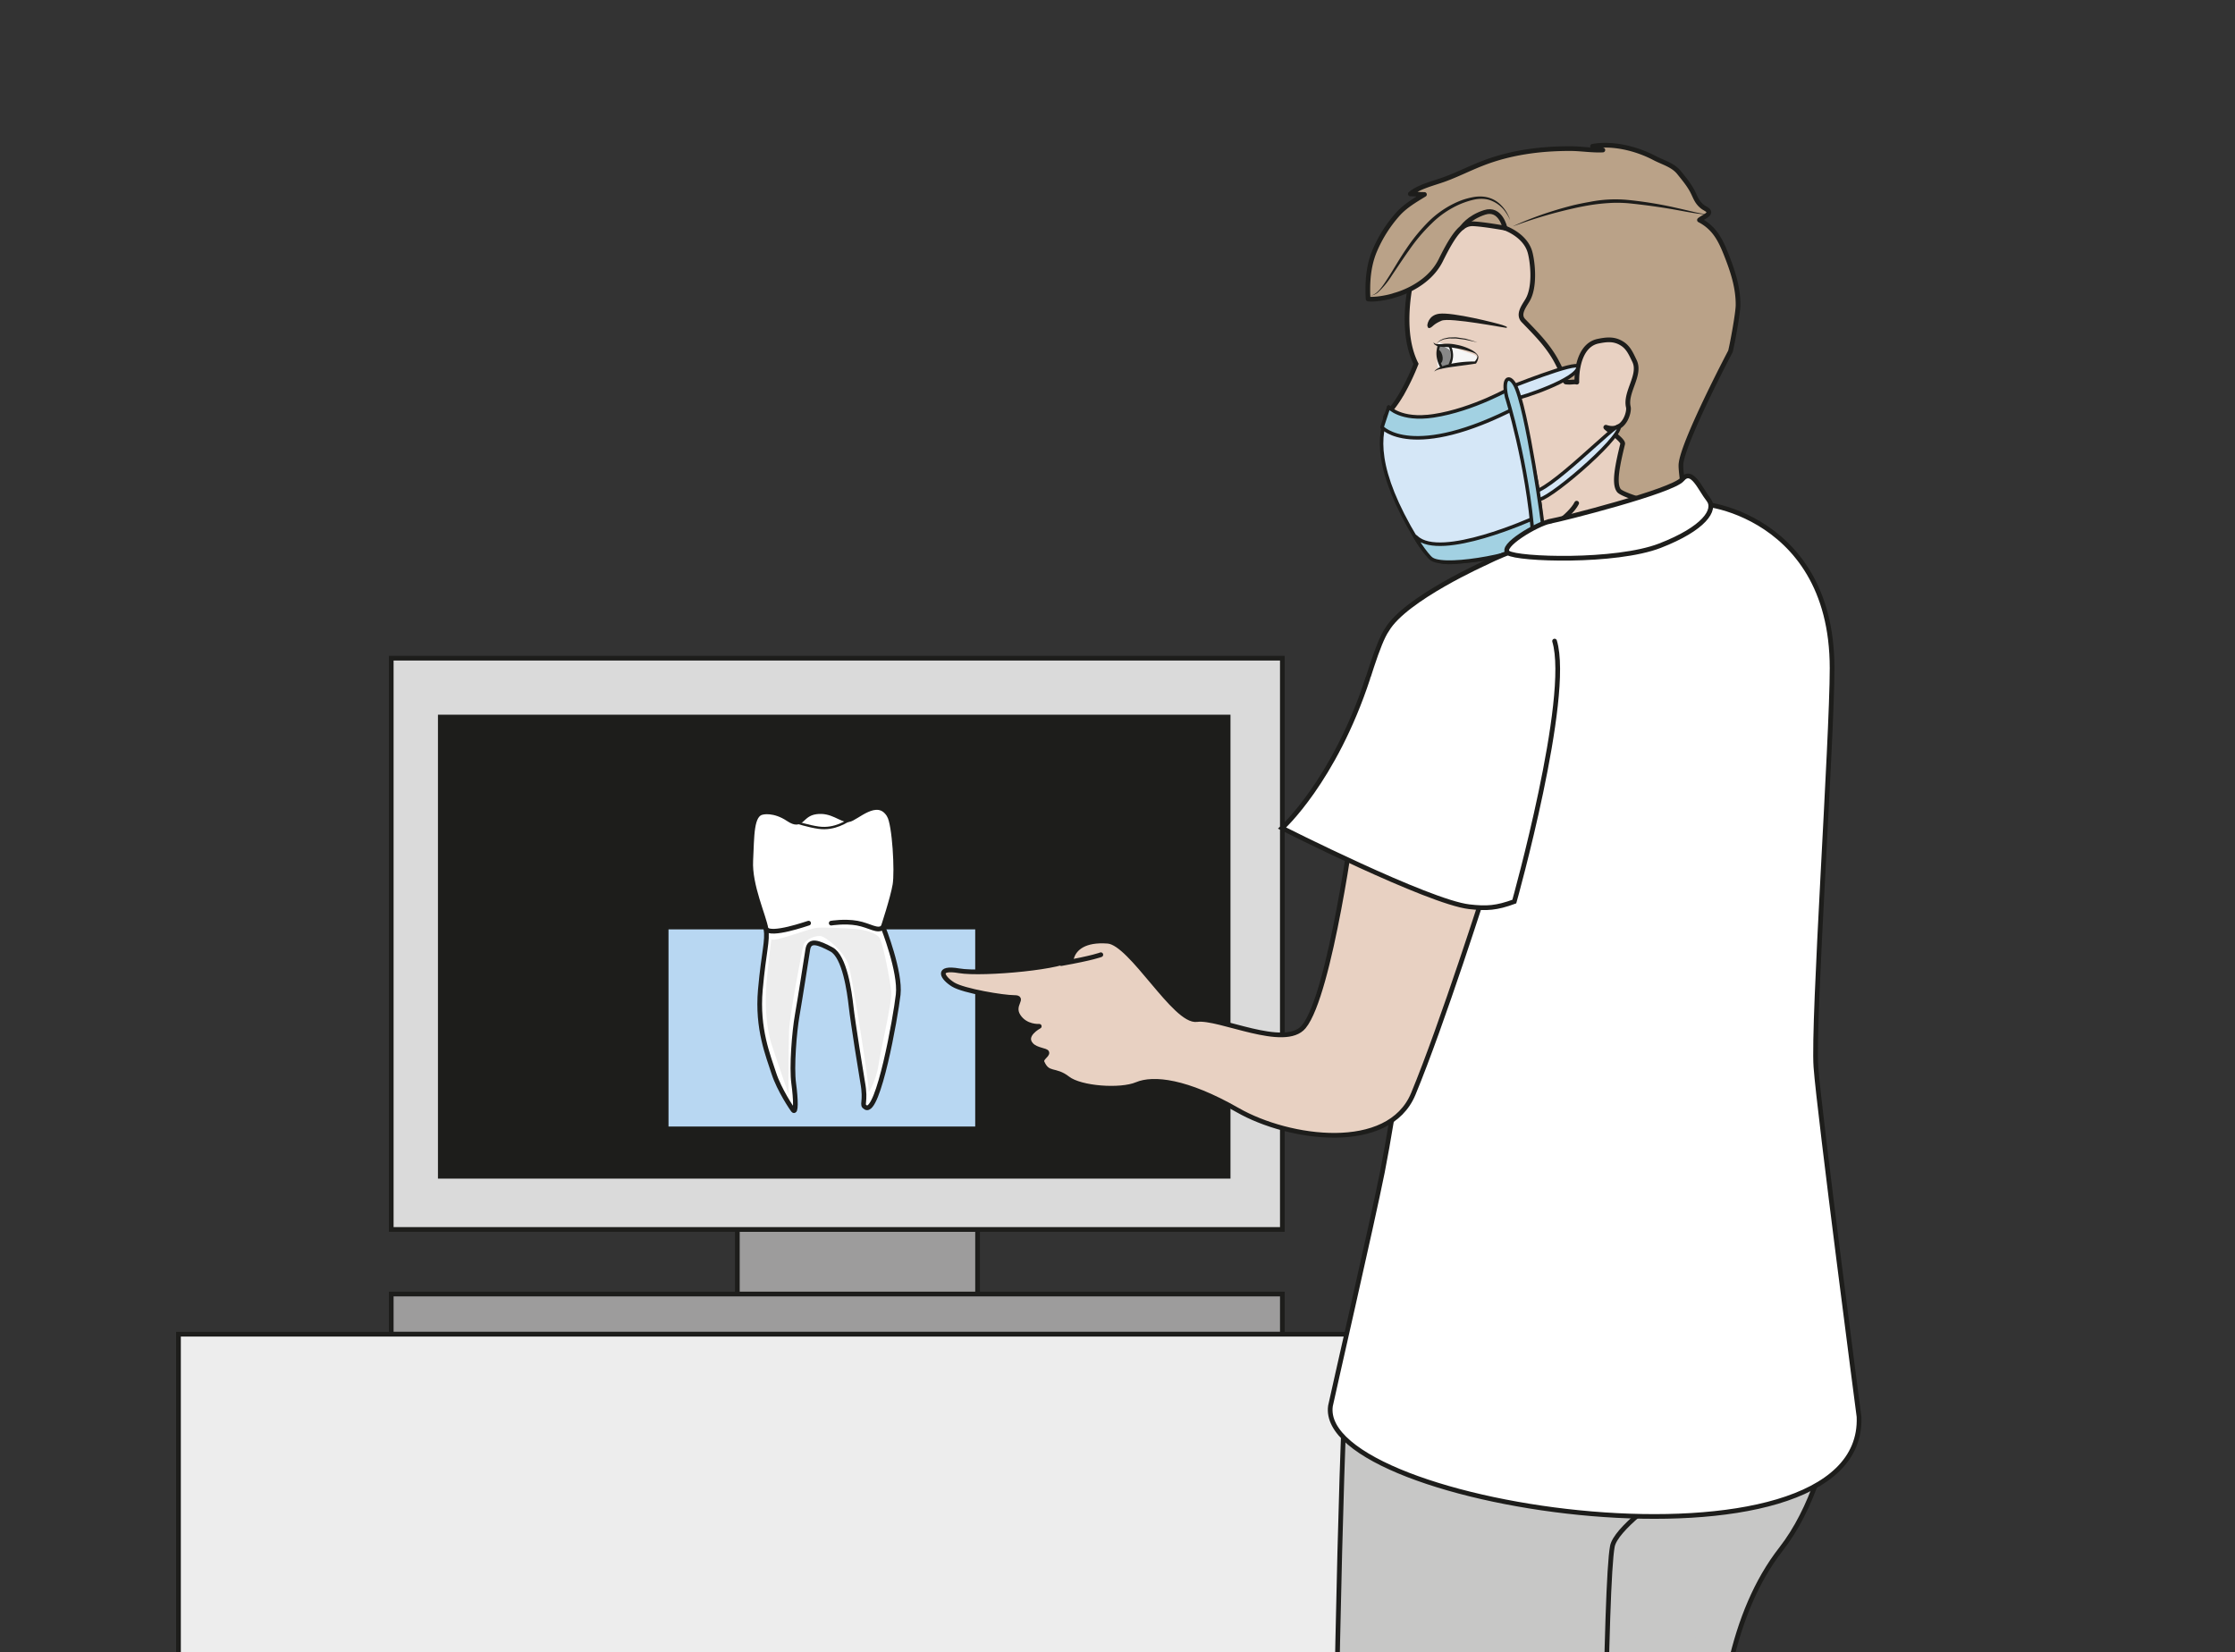 <svg xmlns="http://www.w3.org/2000/svg" viewBox="0 0 633.94 468.7"><rect x="0" y="0" width="633.94" height="468.7" fill="#333333" stroke="none"/><defs><clipPath id="a" clipPathUnits="userSpaceOnUse"><path d="M0 351.53h475.45V0H0z"/></clipPath><clipPath id="b" clipPathUnits="userSpaceOnUse"><path d="M0 351.53h475.45V0H0z"/></clipPath><clipPath id="c" clipPathUnits="userSpaceOnUse"><path d="M0 351.53h475.45V0H0z"/></clipPath><clipPath id="d" clipPathUnits="userSpaceOnUse"><path d="M0 351.53h475.45V0H0z"/></clipPath><clipPath id="e" clipPathUnits="userSpaceOnUse"><path d="M0 351.53h475.45V0H0z"/></clipPath></defs><path d="M50.63 468.7h398.2v-90.27H50.63z" fill="#ededed"/><g clip-path="url(#a)" transform="matrix(1.333 0 0 -1.333 0 468.7)"><path d="M336.63-178.77H37.98V67.7h298.64z" fill="none" stroke="#1d1d1b" stroke-miterlimit="10"/></g><path d="M277.28 367.07h-68.14v-18.32h68.14z" fill="#9d9c9c" stroke="#1d1d1b" stroke-miterlimit="10" stroke-width="1.333"/><path d="M363.73 348.75H110.97V186.7h252.76z" fill="#dadada" stroke="#1d1d1b" stroke-miterlimit="10" stroke-width="1.333"/><path d="M348.35 333.66H124.89V203.4h223.46z" fill="#1d1d1b" stroke="#1d1d1b" stroke-miterlimit="10" stroke-width="1.333"/><path d="M363.73 378.43H110.97v-11.36h252.76z" fill="#9d9c9c" stroke="#1d1d1b" stroke-miterlimit="10" stroke-width="1.333"/><path d="M188.95 320.22h88.33v-57.7h-88.33z" fill="#b8d7f2" stroke="#1d1d1b" stroke-miterlimit="10" stroke-width="1.333"/><path d="M188.95 262.96h88.33v-48.33h-88.33z" fill="#1d1d1b" stroke="#1d1d1b" stroke-miterlimit="10" stroke-width="1.333"/><g clip-path="url(#b)" transform="matrix(1.333 0 0 -1.333 0 468.7)"><path d="M189.21 178.08c1.16-1.95 1.7-11.87 1.23-14.73-.48-2.87-2.53-9.04-2.53-9.04s3.76-9.51 3.21-14.35c-.55-4.85-4.24-25.5-6.89-24.01-1.09.61.14.95-.68 5.39-.19 1-2.11 12.96-2.45 16.1-.35 3.13-1.37 10.63-4.16 12.13-2.8 1.5-4.71 2.19-5.05 0-.34-2.18-1.64-10.5-2.25-13.98-.62-3.48-1.23-11.05-.75-14.53.47-3.47.52-6.51-.14-5.66-.17.22-2.93 4.23-4.1 7.85-1.15 3.61-3.6 9.4-2.86 17.73.75 8.32 1.6 10.32 1.2 12.98-.42 2.66-3.51 9.25-3.24 14.5.27 5.26.07 9.9 2.52 10.3 0 0 2.39.62 5.46-1.43s2.52 1.06 5.93 1.52c3.41.46 5.32-1.8 6.9-1.66 1.56.14 6.13 5.12 8.65.9" fill="#fff"/><path d="M189.21 178.08c1.16-1.95 1.7-11.87 1.23-14.73-.48-2.87-2.53-9.04-2.53-9.04s3.76-9.51 3.21-14.35c-.55-4.85-4.24-25.5-6.89-24.01-1.09.61.14.95-.68 5.39-.19 1-2.11 12.96-2.45 16.1-.35 3.13-1.37 10.63-4.16 12.13-2.8 1.5-4.71 2.19-5.05 0-.34-2.18-1.64-10.5-2.25-13.98-.62-3.48-1.23-11.05-.75-14.53.47-3.47.52-6.51-.14-5.66-.17.22-2.93 4.23-4.1 7.85-1.15 3.61-3.6 9.4-2.86 17.73.75 8.32 1.6 10.32 1.2 12.98-.42 2.66-3.51 9.25-3.24 14.5.27 5.26.07 9.9 2.52 10.3 0 0 2.39.62 5.46-1.43s2.52 1.06 5.93 1.52c3.41.46 5.32-1.8 6.9-1.66 1.56.14 6.13 5.12 8.65.9z" fill="none" stroke="#1d1d1b" stroke-miterlimit="10"/><path d="M172.06 155.17c-.28-.07-8.11-2.84-9.08-1.21M176.87 155.17s2.83.48 5.52 0c2.7-.48 4.38-1.94 5.52-.86" fill="none" stroke="#1d1d1b" stroke-linecap="round" stroke-miterlimit="10"/><path d="M164.13 151.76s-.98-7.49-1.15-11.34c-.17-3.85.3-8.16 1.09-10.69.8-2.53 3.7-10.91 3.7-10.91s.02 10.03.13 13.45c.1 3.2 2.74 17.05 3.07 18.24.34 1.18 2.7 2.2 3.84 1.86 1.06-.32 4.48-2.88 5.7-5.93.68-1.68 4.53-25.83 4.31-26.93-.22-1.1 1.65 2.2 2.1 5.4.44 3.18 2.96 13.58 2.74 15.68-.22 2.09-1.72 10.28-2.5 11.43-.76 1.14-3.22 1.75-5.09 1.9-1.87.15-6.38.38-8.14.27-1.76-.12-9.36-3.2-9.8-2.43" fill="#ededed"/><path d="M169.37 176.64s2.7-.87 4.83-1.16c3.49-.48 6.05 1.4 7 1.93" fill="none" stroke="#1d1d1b" stroke-width=".5" stroke-linecap="round" stroke-miterlimit="10"/></g><g clip-path="url(#c)" transform="matrix(1.333 0 0 -1.333 0 468.7)"><path d="M355.93 247.4c-2-2.09-2.03-5.93-2-9.34a18.44 18.44 0 012.56-8.67c-1.26-11.7-6.57-7.33-17.16-18.87-6.94-7.56-21.39-10.72-22.4-21.3 1.2 11.26-1.42 16.66 1.48 22.64 8.54 17.53 12.2 21.31 7.48 31.4" fill="#e8d1c2" stroke="#1d1d1b" stroke-miterlimit="10"/><path d="M325.4 236.65c-7-2.58-14.62-2.5-14.62-2.5-5.07-.9-6.35 7.76-6.54 9.96-.18 2.2-.09 2.22-1.83 3.67-2.94 2.43-.29 3-1.52 3.8-1.74 1.13-.74 2.64-.74 2.64s2.4 4.24.94 4.98c-1.46.73-5.12.99-6.04 2.63-.92 1.65.72 1.4 3.57 6.6a48.43 48.43 0 012.69 5.75c-4.58 9.13.51 23.6.51 23.6s9.59 11.68 26.49 7.53c16.9-4.14 32.1-11.53 30.72-25.3-1.39-13.77-2.18-35.84-2.18-35.84" fill="#e8d1c2" stroke="#1d1d1b" stroke-miterlimit="10"/><path d="M306.05 278.81c0-.08-.56-4.97 0-5.42.56-.45 6.64.66 7.22.98.58.32 2.1 1.27-.18 1.98-2.27.72-7.04 2.46-7.04 2.46" fill="#f6f6f6"/><path d="M305.78 278.04s.34-3.92.65-4.5c.32-.6 1.68.23 1.96.58s.44 2.66.06 3.02c-.39.37-2.38 1.44-2.67.9" fill="#888"/><path d="M325.4 236.65c3.24 1.5 8.69 5.1 10.09 7.89" fill="none" stroke="#1d1d1b" stroke-linecap="round" stroke-miterlimit="10"/><path d="M303.71 282.37s.14 2.16 2.53 2.48c2.87.38 12.31-2.02 13.5-2.42 1.35-.46.89-.52.75-.58-.13-.05-12 2.27-13.75 1.52-1.74-.74-1.84-1.26-2.38-1.5-.54-.25-.58.21-.65.5" fill="#1d1d1b" fill-rule="evenodd"/><path d="M305.2 272.56c.2.33.56.55.9.74.33.2.7.33 1.06.46.73.25 1.48.43 2.23.56 1.5.26 3 .39 4.53.36l-.16-.09c.2.25.42.54.54.85.06.16.1.32.05.47-.04.15-.18.28-.34.35.17-.02.37-.1.47-.3.1-.18.1-.4.07-.58a2.85 2.85 0 00-.44-1.06l-.04-.07-.12-.02c-1.48-.24-2.97-.42-4.45-.63-.74-.1-1.48-.2-2.2-.35-.37-.06-.73-.14-1.09-.23a2.8 2.8 0 01-1-.46" fill="#1d1d1b"/><path d="M306.3 278.2s-1.2-1.97.54-4.93M308.45 278s1.12-1.78 0-4.03" fill="none" stroke="#1d1d1b" stroke-width=".5" stroke-miterlimit="10"/><path d="M305.77 277.13s.7.37 1.12-1.09c.4-1.42-.5-2.1-.72-1.76 0 0-.54 2.82-.4 2.85" fill="#1d1d1b" fill-rule="evenodd"/><path d="M301.32 251.57s.13-.12.42-.18c.28-.05.7-.07 1.19-.03 1.03.08 2.38.04 3.74.06 1.35.02 2.7.03 3.7.14.5.06.91.13 1.2.22.28.08.43.17.43.17s-.13-.12-.4-.26a5.5 5.5 0 00-1.19-.39c-1-.22-2.37-.36-3.74-.37-1.36-.02-2.73.04-3.73.09-.27.01-.5.03-.72.08-.2.05-.39.1-.52.17-.3.13-.38.3-.38.3M305.1 278.81c-.01 0 0-.2.22-.3.22-.12.6-.15 1.05-.13.23 0 .48.02.74.05a9.03 9.03 0 002.77-.17 11.1 11.1 0 003.34-1.17c.42-.24.75-.5.94-.71.2-.22.23-.39.23-.39s-.09.14-.32.29c-.22.15-.58.3-1.02.45a23.09 23.09 0 01-5.1 1.02c-.27.03-.54.02-.83.03-.28.01-.54.04-.79.08a2 2 0 00-1.12.5c-.23.26-.1.47-.11.45" fill="#1d1d1b"/><path d="M305.72 278.4s.05.14.2.34c.07.11.21.2.34.32.12.13.31.21.5.3.2.1.42.22.67.25l.77.17c.27.04.55.02.84.04.28 0 .58.02.87 0l1.68-.25c.27-.02.52-.12.75-.18l.68-.2 1.37-.43-1.4.3-.68.15c-.25.05-.5.12-.76.15l-1.66.21c-.28.03-.57 0-.85.01-.27 0-.55.02-.81-.01l-.76-.13c-.24-.02-.45-.12-.64-.2-.2-.08-.39-.14-.52-.26-.13-.1-.28-.17-.35-.27-.18-.17-.24-.3-.24-.3M300.44 253.67l.44-.03c.28-.01.68-.05 1.17-.15l1.64-.28c.57-.1 1.22-.2 1.85-.28.64-.03 1.27-.08 1.87-.1l1.64.03 1.16.12.44.04-.44-.07-1.15-.16-1.65-.12h-1.9l-1.89.2-1.61.2c-.47.07-.86.1-1.15.1h-.44zM302.1 248.38l.33-.25c.1-.1.23-.12.37-.2.14-.08.32-.14.53-.19.21-.05.43-.12.68-.12.24 0 .52-.05.77-.03.56.04 1.11.18 1.7.33 1.14.3 2.28.65 3.16.86a7.79 7.79 0 001.47.22l-.4-.04a7.8 7.8 0 01-1.05-.26c-.86-.25-1.98-.66-3.12-1.02-.56-.18-1.18-.36-1.72-.43-.3-.04-.57 0-.84-.01-.27-.02-.52.05-.75.1-.23.03-.44.1-.63.19-.17.08-.36.14-.45.22l-.34.23z" fill="#1d1d1b"/><path d="M320.24 303.08s4.14-1.41 5.26-4.93c.56-1.78 1.32-7.46-.5-10.47-.75-1.25-2.1-3-.82-4.31 2.51-2.6 4.98-5.03 6.81-8.26a29.95 29.95 0 001.87-4.05c.34-.87.05-.73.94-.78.55-.03 1.17.13 1.73.01-.07 3.25.86 7.98 4.54 8.72 1.83.37 3.4.54 5.06-.5 1.41-.87 1.96-2.27 2.66-3.7 1.47-3-2.07-6.63-1.3-9.84.25-1.05-.94-5.54-4.71-4.29-.8.27 3.7-2.65 3.5-3.52-1-4.12-2-8.49-.78-9.96.81-1 10.13-4.06 13.42-2.66.91.39-.34 6.38-.24 8.2.26 4.6 10.53 24.1 10.53 24.1.42 1.64 1.6 8.08 1.62 9.83.03 3.5-.98 6.79-2.2 9.97-1.36 3.53-2.58 6.36-6.01 8.15.42.4 1.7.92 1.93 1.41.33.7-.72.96-1.31 1.44-1.27 1.03-1.48 2.08-2.2 3.42-.73 1.35-1.78 2.6-2.74 3.8-1.3 1.65-3.46 2.18-5.3 3.15-3.81 2-8.85 3.24-13.13 2.47a4.81 4.81 0 012.19-.79c-2.28-.12-4.64.3-6.96.3-6.4.01-12.82-.84-18.8-3.2-2.67-1.04-5.25-2.36-7.94-3.34-2.27-.83-5.45-1.55-7.26-3.1.98 0 1.99-.13 3-.12-2-1.22-4.12-2.45-5.71-4.25a28.37 28.37 0 01-4.96-7.93c-1.29-3.2-1.5-6.62-1.32-10.06 1.35-.21 4.4.33 5.65.8 0 0 6.98 1.7 9.81 7.44 2.84 5.74 4.56 7.86 6.89 7.76 2.32-.1 6.78-.91 6.78-.91" fill="#baa288"/><path d="M320.24 303.08s4.14-1.41 5.26-4.93c.56-1.78 1.32-7.46-.5-10.47-.75-1.25-2.1-3-.82-4.31 2.51-2.6 4.98-5.03 6.81-8.26a29.95 29.95 0 001.87-4.05c.34-.87.05-.73.94-.78.55-.03 1.17.13 1.73.01-.07 3.25.86 7.98 4.54 8.72 1.83.37 3.4.54 5.06-.5 1.41-.87 1.96-2.27 2.66-3.7 1.47-3-2.07-6.63-1.3-9.84.25-1.05-.94-5.54-4.71-4.29-.8.27 3.7-2.65 3.5-3.52-1-4.12-2-8.49-.78-9.96.81-1 10.13-4.06 13.42-2.66.91.39-.34 6.38-.24 8.2.26 4.6 10.53 24.1 10.53 24.1.42 1.64 1.6 8.08 1.62 9.83.03 3.5-.98 6.79-2.2 9.97-1.36 3.53-2.58 6.36-6.01 8.15.42.4 1.7.92 1.93 1.41.33.7-.72.96-1.31 1.44-1.27 1.03-1.48 2.08-2.2 3.42-.73 1.35-1.78 2.6-2.74 3.8-1.3 1.65-3.46 2.18-5.3 3.15-3.81 2-8.85 3.24-13.13 2.47a4.81 4.81 0 012.19-.79c-2.28-.12-4.64.3-6.96.3-6.4.01-12.82-.84-18.8-3.2-2.67-1.04-5.25-2.36-7.94-3.34-2.27-.83-5.45-1.55-7.26-3.1.98 0 1.99-.13 3-.12-2-1.22-4.12-2.45-5.71-4.25a28.37 28.37 0 01-4.96-7.93c-1.29-3.2-1.5-6.62-1.32-10.06 1.35-.21 4.4.33 5.65.8 0 0 6.98 1.7 9.81 7.44 2.84 5.74 4.56 7.86 6.89 7.76 2.32-.1 6.78-.91 6.78-.91z" fill="none" stroke="#1d1d1b" stroke-linecap="round" stroke-linejoin="round" stroke-miterlimit="10"/><path d="M320.24 303.08s-.91 4.46-4.36 3.33c-3.44-1.12-4.77-3.24-4.77-3.24" fill="none" stroke="#1d1d1b" stroke-linecap="round" stroke-linejoin="round" stroke-miterlimit="10"/><path d="M321.86 303.43s2.4 1.17 6.19 2.5a80.43 80.43 0 006.57 1.97c1.22.3 2.5.55 3.8.78a27.91 27.91 0 008.02.38 82.93 82.93 0 0010.57-1.75c1.96-.43 3.57-.86 4.71-1.07.57-.1 1.03-.18 1.34-.16.31-.01.47.07.47.05 0 .02-.15-.07-.47-.1-.31-.03-.78 0-1.36.07-1.16.14-2.8.43-4.77.8a133.83 133.83 0 01-10.56 1.47c-1.3.1-2.6.12-3.92.04a41.02 41.02 0 01-3.92-.42 56.5 56.5 0 01-3.76-.73 96.3 96.3 0 01-11.18-3.22l-1.73-.61M321.3 304.83s-.22.6-.85 1.53a6.73 6.73 0 01-3.53 2.7c-.89.27-1.91.31-2.96.13-1.05-.2-2.14-.55-3.23-1a19.78 19.78 0 01-6.08-4.12 37.26 37.26 0 01-4.8-5.67c-1.39-1.95-2.61-3.82-3.69-5.42a17.35 17.35 0 00-2.96-3.59 2.84 2.84 0 00-1.16-.6c-.3-.07-.46-.05-.46-.05s.16 0 .45.08c.28.09.67.3 1.07.68.83.75 1.7 2.1 2.71 3.71 1.02 1.62 2.13 3.58 3.5 5.56a38.05 38.05 0 004.82 5.84 20.43 20.43 0 006.35 4.19c1.14.46 2.28.76 3.4.93 1.12.15 2.23.06 3.17-.27.95-.32 1.7-.86 2.27-1.42.57-.55.97-1.12 1.26-1.6.57-.98.73-1.61.73-1.61" fill="#1d1d1b"/></g><g clip-path="url(#d)" transform="matrix(1.333 0 0 -1.333 0 468.7)"><path d="M295.49 264.99c3.08-6.13 26.78 2.29 26.78 2.29s8-25.37 4.86-29.51c-3.57-4.72-13.3-5.44-17.28-5.78-3.25-.27-5.48-.05-8.46 4.89-8.9 14.74-8.24 22.39-5.93 26.96" fill="#d5e7f7" stroke="#1d1d1b" stroke-width=".75" stroke-linecap="round" stroke-linejoin="round" stroke-miterlimit="10"/><path d="M323.02 265.1c-22.55-11.7-28.95-4.42-28.95-4.42l1.42 4.3s2.5-2.92 9.53-1.86c8.52 1.28 16.81 6.12 16.81 6.12z" fill="#a2d1e2"/><path d="M323.02 265.1c-22.55-11.7-28.95-4.42-28.95-4.42l1.42 4.3s2.5-2.92 9.53-1.86c8.52 1.28 16.81 6.12 16.81 6.12z" fill="none" stroke="#1d1d1b" stroke-width=".75" stroke-linejoin="round" stroke-miterlimit="10"/><path d="M326.24 241.3s-19.74-8.95-24.85-4.01c-1 .97 2.13-3.92 3.29-4.66 3.22-2.09 20.77 1.44 21.6 3.72.83 2.27-.04 4.94-.04 4.94" fill="#a2d1e2"/><path d="M326.24 241.3s-19.74-8.95-24.85-4.01c-1 .97 2.13-3.92 3.29-4.66 3.22-2.09 20.77 1.44 21.6 3.72.83 2.27-.04 4.94-.04 4.94z" fill="none" stroke="#1d1d1b" stroke-width=".75" stroke-linejoin="round" stroke-miterlimit="10"/><path d="M320.6 268.92s15.26 6.13 15.2 4.62c-.12-2.7-12.22-6.66-13.3-6.72" fill="#d5e7f7" stroke="#1d1d1b" stroke-width=".75" stroke-linecap="round" stroke-miterlimit="10"/><path d="M325.96 247.03c2.86-1.06 18.5 15.23 18.6 13.86.2-2.81-16.04-16.59-17.35-15.52" fill="#d5e7f7" stroke="#1d1d1b" stroke-width=".75" stroke-miterlimit="10"/><path d="M320.57 267.2s4.5-14.31 5.65-30.01c.18-2.53 1.88-.52 2.21 1.35.1.57-3.6 26.85-6.09 31.2-1.27 2.23-2.66 1.4-1.77-2.54" fill="#a2d1e2"/><path d="M320.57 267.2s4.5-14.31 5.65-30.01c.18-2.53 1.88-.52 2.21 1.35.1.57-3.6 26.85-6.09 31.2-1.27 2.23-2.66 1.4-1.77-2.54z" fill="none" stroke="#1d1d1b" stroke-width=".75" stroke-miterlimit="10"/></g><g clip-path="url(#e)" transform="matrix(1.333 0 0 -1.333 0 468.7)"><path d="M392.25 70.06S392.27 39.02 379 22c-21.3-27.33-11.38-79.7-13.39-105.66-3.65-47.27 9.75-103.64 8.76-125.35-1-21.73-84.28-25.55-88.93-14.05-4.64 11.5-1.33 249.17 1 281.07 2.32 31.89 105.81 12.05 105.81 12.05" fill="#c7c7c6"/><path d="M392.25 70.06S392.27 39.02 379 22c-21.3-27.33-11.38-79.7-13.39-105.66-3.65-47.27 9.75-103.64 8.76-125.35-1-21.73-84.28-25.55-88.93-14.05-4.64 11.5-1.33 249.17 1 281.07 2.32 31.89 105.81 12.05 105.81 12.05z" fill="none" stroke="#1d1d1b" stroke-linecap="round" stroke-linejoin="round" stroke-miterlimit="10"/><path d="M365.61 58.88s-.53-19.66-9.22-24.12c-3.54-1.82-12.62-8.62-13.3-12.2-3-15.77-2.18-248.76-2.18-248.76" fill="#c7c7c6" stroke="#1d1d1b" stroke-linecap="round" stroke-linejoin="round" stroke-miterlimit="10"/><path d="M302.95 165.43c.23-10-6.73-52.88-8.8-63.25-2.06-10.36-10.96-49.1-11.05-49.76-3.05-21.75 113.96-38.66 112.47-2.3 0 0-8.48 64.79-9.17 74.42-.69 9.64 3.44 69.78 3.44 84.9 0 34.33-31.6 36.2-29.36 34.57 2.23-1.62-21.15-8.7-27.89-7.88-6.73.81-16.23-4.17-16.23-4.17s-17.36-7.72-21.24-14.37c-3.85-5.45-9.63-34.32-16.48-42.19 0 0 17.42-5.66 24.3-9.97 6.59-4.13 10.44-2.33 10.44-2.33" fill="#fff" stroke="#1d1d1b" stroke-miterlimit="10"/><path d="M288.1 177.9s-5-37.89-10.67-44.77c-4.05-4.91-18.06 2.18-22.74 1.52-4.68-.66-13.96 16.27-18.95 16.67-5 .39-7.11-1.51-7.7-3.48-.6-1.97-18.9-3.68-23.95-2.81-5.05.87-3.51-1.55-1.27-2.93 2.24-1.37 10.68-2.76 13-2.76 2.33 0-.68-1.57.87-3.96 1.55-2.39 4.45-2.16 4.45-2.16s-3.62-1.9-1.69-3.97c1.08-1.15 3.23-1.12 3.31-1.63.1-.61-1.4-1.2-1-2.11 1.25-2.8 2.7-1.27 5.43-3.4 2.73-2.13 11.22-2.73 14.7-1.26 3.48 1.47 10.49.81 21.45-5.46 10.97-6.28 32.14-9.17 37.38 3.43 6.14 14.77 15.64 44.65 15.64 44.65s-10.19 5.5-28.27 14.43" fill="#e8d1c2"/><path d="M288.1 177.9s-5-37.89-10.67-44.77c-4.05-4.91-18.06 2.18-22.74 1.52-4.68-.66-13.96 16.27-18.95 16.67-5 .39-7.11-1.51-7.7-3.48-.6-1.97-18.9-3.68-23.95-2.81-5.05.87-3.51-1.55-1.27-2.93 2.24-1.37 10.68-2.76 13-2.76 2.33 0-.68-1.57.87-3.96 1.55-2.39 4.45-2.16 4.45-2.16s-3.62-1.9-1.69-3.97c1.08-1.15 3.23-1.12 3.31-1.63.1-.61-1.4-1.2-1-2.11 1.25-2.8 2.7-1.27 5.43-3.4 2.73-2.13 11.22-2.73 14.7-1.26 3.48 1.47 10.49.81 21.45-5.46 10.97-6.28 32.14-9.17 37.38 3.43 6.14 14.77 15.64 44.65 15.64 44.65s-10.19 5.5-28.27 14.43zM234.24 148.45s-1.57-.67-8.43-1.89" fill="none" stroke="#1d1d1b" stroke-linecap="round" stroke-linejoin="round" stroke-miterlimit="10"/><path d="M329.78 240.67c2.61.48 26.05 6.4 28.16 8.93 2.1 2.52 3.85-2.1 5.6-4.29 1.73-2.19-.93-6.17-10.33-9.82-9.4-3.64-30.31-2.94-32.3-1.53-2 1.4 6.26 6.23 8.87 6.7" fill="#fff"/><path d="M329.78 240.67c2.61.48 26.05 6.4 28.16 8.93 2.1 2.52 3.85-2.1 5.6-4.29 1.73-2.19-.93-6.17-10.33-9.82-9.4-3.64-30.31-2.94-32.3-1.53-2 1.4 6.26 6.23 8.87 6.7z" fill="none" stroke="#1d1d1b" stroke-miterlimit="10"/><path d="M291.08 207.34c-7.2-21.97-18.28-31.94-18.28-31.94s31.17-15.75 39.83-16.74c3.73-.43 5.82-.28 9.59 1.1 0 0 12.18 43.4 8.57 55.43" fill="#fff" stroke="#1d1d1b" stroke-linecap="round" stroke-miterlimit="10"/></g></svg>